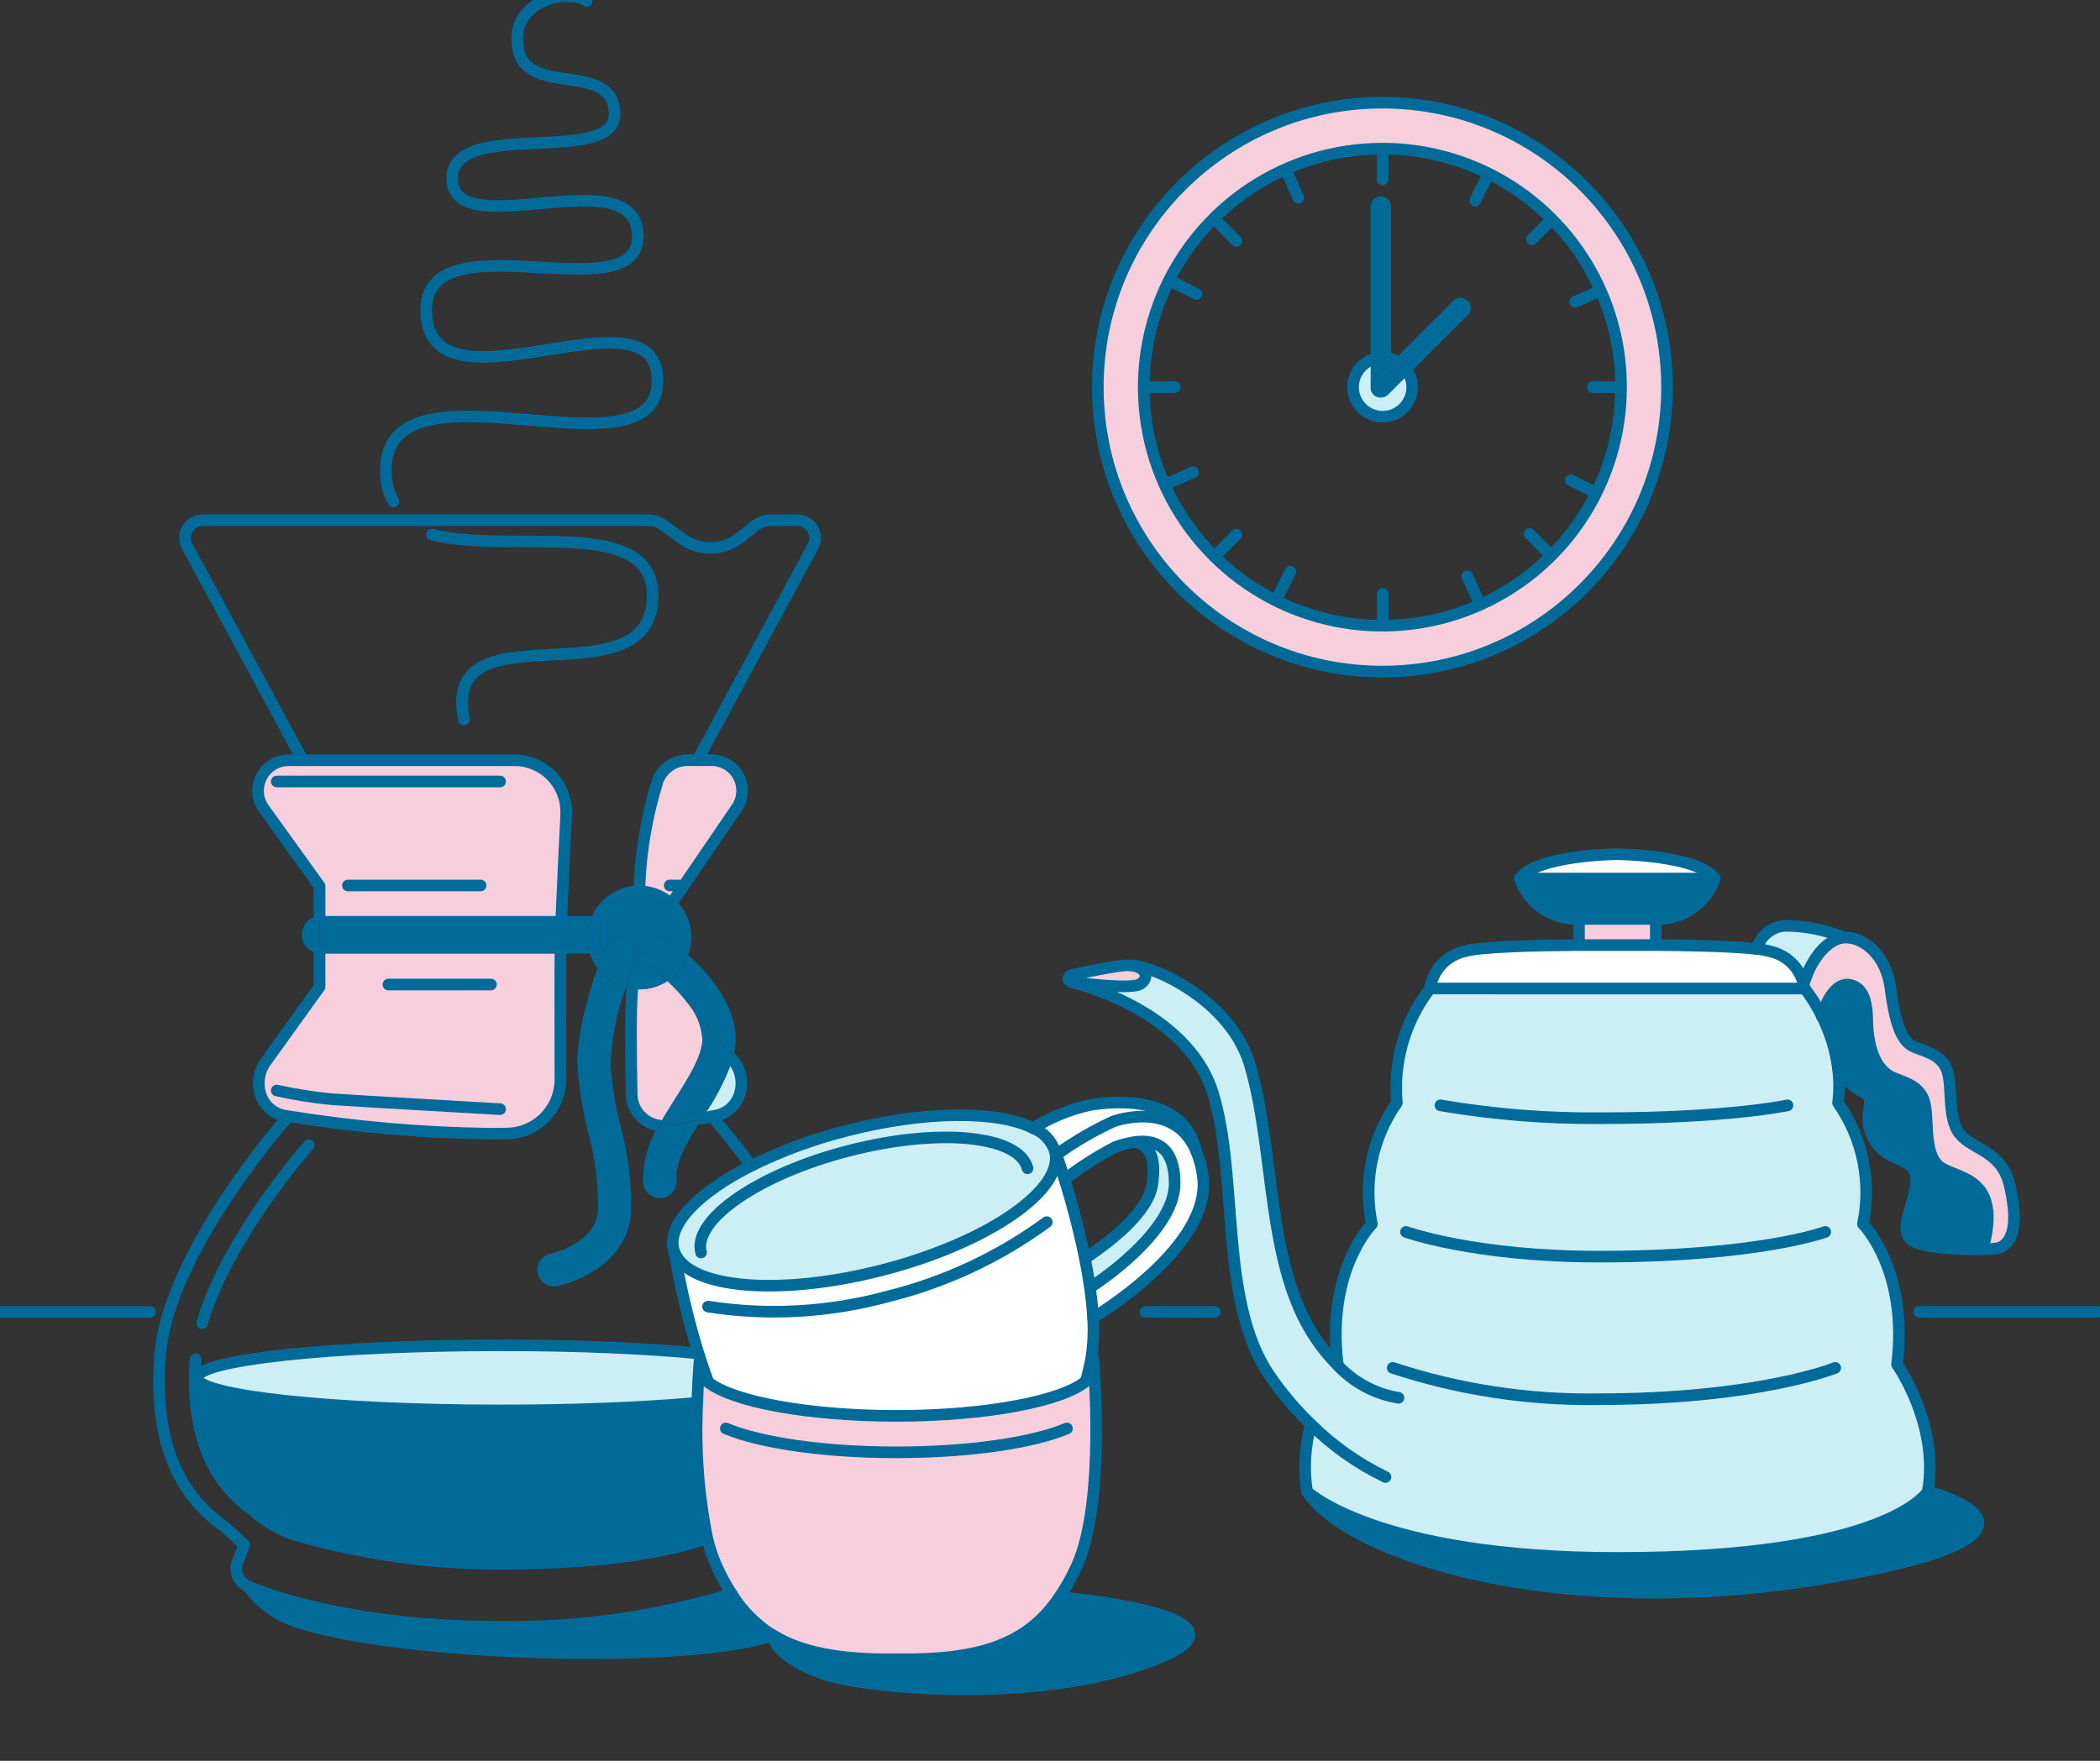 <svg width="434" height="364" viewBox="0 0 434 364" fill="none" xmlns="http://www.w3.org/2000/svg">
<rect x="0" y="0" width="434" height="364" fill="#333333" stroke="none"/>
<g clip-path="url(#clip0_25_451)">
<path d="M285.379 82.214C285.269 82.223 285.159 82.223 285.05 82.214C285.159 82.223 285.269 82.223 285.379 82.214Z" fill="#006B99"/>
<path d="M285.776 82.173C285.845 82.163 285.912 82.147 285.977 82.125C285.912 82.147 285.845 82.163 285.776 82.173Z" fill="#006B99"/>
<path d="M284.783 82.125C284.847 82.148 284.914 82.164 284.982 82.173C284.914 82.164 284.847 82.148 284.783 82.125Z" fill="#006B99"/>
<path d="M285.696 21.226C297.33 21.225 308.703 24.673 318.377 31.133C328.051 37.594 335.591 46.777 340.043 57.522C344.496 68.267 345.662 80.091 343.392 91.498C341.123 102.905 335.521 113.383 327.294 121.607C319.068 129.831 308.587 135.431 297.176 137.7C285.766 139.968 273.939 138.803 263.191 134.352C252.443 129.9 243.257 122.363 236.794 112.692C230.331 103.021 226.883 91.651 226.884 80.021C226.885 64.428 233.082 49.474 244.111 38.448C255.14 27.422 270.099 21.227 285.696 21.226ZM335.003 80.028C335.006 70.275 332.116 60.741 326.699 52.63C321.282 44.519 313.58 38.197 304.568 34.462C295.556 30.728 285.639 29.748 276.07 31.649C266.502 33.549 257.712 38.243 250.812 45.138C243.912 52.032 239.212 60.817 237.307 70.382C235.402 79.947 236.377 89.862 240.108 98.873C243.84 107.884 250.161 115.586 258.271 121.006C266.382 126.425 275.918 129.318 285.673 129.32H285.687C292.165 129.323 298.579 128.05 304.565 125.574C310.55 123.097 315.988 119.466 320.57 114.888C325.151 110.31 328.784 104.874 331.263 98.891C333.742 92.909 335.018 86.496 335.017 80.021L335.003 80.028Z" fill="#F7CEDC"/>
<path d="M285.379 82.214C285.484 82.223 285.589 82.223 285.694 82.214C285.589 82.223 285.484 82.223 285.379 82.214Z" fill="#006B99"/>
<path d="M286.689 81.76L286.388 81.961C286.492 81.9 286.593 81.833 286.689 81.76Z" fill="#006B99"/>
<path d="M283.315 80.507C283.324 80.575 283.34 80.641 283.363 80.705C283.34 80.641 283.324 80.575 283.315 80.507Z" fill="#006B99"/>
<path d="M285.977 82.125C286.106 82.086 286.232 82.038 286.354 81.981C286.233 82.04 286.107 82.089 285.977 82.125Z" fill="#006B99"/>
<path d="M283.274 80.11C283.263 80.215 283.263 80.32 283.274 80.425C283.265 80.32 283.265 80.215 283.274 80.11Z" fill="#006B99"/>
<path d="M286.867 81.595L286.689 81.762C286.592 81.833 286.492 81.9 286.388 81.96H286.354C286.232 82.017 286.106 82.065 285.977 82.104C285.912 82.127 285.844 82.143 285.776 82.152H285.696C285.591 82.161 285.486 82.161 285.381 82.152C285.272 82.161 285.162 82.161 285.052 82.152H284.984C284.916 82.143 284.85 82.127 284.785 82.104C284.447 82.007 284.14 81.825 283.893 81.575C283.741 81.423 283.612 81.25 283.509 81.061C283.452 80.94 283.404 80.814 283.366 80.685C283.343 80.621 283.327 80.554 283.318 80.486C283.315 80.459 283.315 80.431 283.318 80.404C283.306 80.299 283.306 80.194 283.318 80.089C283.317 79.813 283.372 79.539 283.478 79.284C283.583 79.029 283.738 78.797 283.934 78.601L287.522 75V80.089C287.523 80.372 287.465 80.651 287.352 80.911C287.239 81.17 287.074 81.403 286.867 81.595Z" fill="#006B99"/>
<path d="M287.483 42.696V74.172C286.093 73.759 284.601 73.854 283.274 74.439V42.696C283.274 42.138 283.496 41.602 283.891 41.208C284.285 40.813 284.821 40.592 285.379 40.592C285.655 40.591 285.929 40.645 286.185 40.751C286.44 40.857 286.672 41.012 286.868 41.207C287.063 41.403 287.218 41.635 287.324 41.89C287.43 42.145 287.484 42.419 287.483 42.696Z" fill="#006B99"/>
<path d="M287.483 74.172V75.03L283.891 78.622C283.695 78.817 283.54 79.049 283.434 79.305C283.328 79.56 283.274 79.834 283.274 80.11V74.439C284.601 73.854 286.093 73.76 287.483 74.172Z" fill="#006B99"/>
<path d="M283.363 80.706C283.402 80.835 283.45 80.96 283.507 81.082C283.45 80.96 283.402 80.835 283.363 80.706Z" fill="#006B99"/>
<path d="M303.248 65.226L291.2 77.282C290.546 75.991 289.456 74.974 288.123 74.409L300.264 62.264C300.455 62.051 300.687 61.879 300.947 61.759C301.206 61.638 301.487 61.572 301.773 61.563C302.059 61.555 302.344 61.605 302.61 61.71C302.876 61.816 303.117 61.974 303.32 62.175C303.523 62.377 303.683 62.618 303.789 62.883C303.896 63.149 303.948 63.433 303.941 63.719C303.934 64.005 303.869 64.286 303.75 64.546C303.631 64.806 303.46 65.039 303.248 65.231V65.226Z" fill="#006B99"/>
<path d="M288.123 74.398C289.456 74.962 290.546 75.98 291.2 77.271L286.863 81.607C287.06 81.413 287.216 81.182 287.322 80.927C287.428 80.672 287.481 80.398 287.479 80.121V75.03L288.111 74.398H288.123Z" fill="#006B99"/>
<path d="M291.859 80.021C291.861 81.123 291.564 82.205 291.001 83.152C290.438 84.1 289.63 84.877 288.661 85.403C287.692 85.929 286.599 86.183 285.498 86.139C284.396 86.096 283.327 85.755 282.403 85.153C281.48 84.552 280.736 83.713 280.25 82.723C279.764 81.734 279.555 80.632 279.644 79.534C279.733 78.435 280.118 77.381 280.757 76.483C281.396 75.585 282.265 74.877 283.274 74.432V80.103C283.265 80.208 283.265 80.313 283.274 80.418C283.272 80.445 283.272 80.473 283.274 80.5C283.283 80.568 283.299 80.634 283.322 80.699C283.36 80.828 283.408 80.953 283.466 81.075C283.568 81.264 283.697 81.437 283.849 81.589C284.097 81.838 284.404 82.021 284.742 82.118C284.806 82.141 284.873 82.157 284.94 82.166H285.009C285.118 82.175 285.228 82.175 285.338 82.166C285.442 82.175 285.548 82.175 285.653 82.166H285.735C285.803 82.157 285.871 82.141 285.936 82.118C286.065 82.082 286.191 82.034 286.312 81.974H286.347L286.648 81.776L286.837 81.618L291.175 77.282C291.614 78.129 291.849 79.067 291.859 80.021Z" fill="#CCEFF6"/>
<path d="M124.536 186.195C125.532 185.196 126.716 184.403 128.02 183.863C129.323 183.323 130.721 183.046 132.133 183.048C134.813 183.101 137.388 184.101 139.401 185.871L139.736 186.195C140.736 187.193 141.528 188.378 142.068 189.682C142.609 190.987 142.886 192.385 142.884 193.797C142.883 195.037 142.67 196.268 142.254 197.437C141.012 196.312 139.705 195.261 138.339 194.29C137.826 193.93 137.223 193.718 136.597 193.677C135.971 193.636 135.346 193.768 134.79 194.058C134.234 194.348 133.768 194.785 133.444 195.322C133.119 195.859 132.948 196.474 132.95 197.101H131.703C131.708 196.307 131.436 195.536 130.935 194.92C130.433 194.304 129.733 193.881 128.954 193.725C128.175 193.568 127.366 193.688 126.665 194.062C125.964 194.437 125.416 195.043 125.113 195.778C125.065 195.887 124.832 196.462 124.49 197.348L123.963 197.101V189.374H122.337C122.87 188.189 123.615 187.112 124.536 186.195Z" fill="#006B99"/>
<path d="M142.277 197.436C141.476 199.657 139.964 201.55 137.977 202.824C136.862 201.777 135.68 200.804 134.438 199.91C133.682 199.405 133.156 198.621 132.978 197.729C132.8 196.837 132.984 195.911 133.489 195.154C133.994 194.398 134.778 193.873 135.671 193.695C136.563 193.517 137.489 193.7 138.246 194.205L138.362 194.285C139.728 195.258 141.035 196.31 142.277 197.436Z" fill="#006B99"/>
<path d="M151.787 219.502C152.482 220.474 152.939 221.595 153.122 222.775C153.305 223.956 153.209 225.163 152.841 226.3C152.472 227.424 151.803 228.426 150.906 229.198C150.005 229.97 148.905 230.473 147.733 230.652L147.397 230.706C146.648 230.836 145.929 231.042 145.016 231.284L145.393 230.686C147.925 227.079 149.947 223.139 151.401 218.979L151.787 219.502Z" fill="#CCEFF6"/>
<path d="M142.756 206.937L151.41 218.981C149.956 223.141 147.934 227.081 145.402 230.688L145.025 231.286C142.726 231.893 140.39 232.35 138.031 232.655C137.426 232.744 136.81 232.744 136.205 232.655C137.248 230.757 138.435 228.872 139.629 227.014C142.318 222.765 145.107 218.377 145.197 214.944C145.034 212.164 143.963 209.514 142.147 207.402L142.756 206.937Z" fill="#006B99"/>
<path d="M242.737 244.556C242.778 254.921 225.745 265.806 225.745 265.806L225.211 265.882C224.937 263.976 224.599 262.05 224.215 260.158C228.982 256.881 237.485 250.704 238.183 244.392C238.656 240.149 238.224 237.269 234.816 236.028C238.402 235.604 242.708 236.674 242.737 244.556Z" fill="#CCEFF6"/>
<path d="M415.392 245.213C417.017 252.534 416.25 256.286 413.485 257.826C412.32 258.113 411.12 258.238 409.92 258.198V257.792C413.988 242.178 403.133 243.913 400.321 240.656C397.509 237.4 398.826 230.75 397.582 227.356C396.338 223.963 392.624 223.559 390.663 222.477C387.501 220.729 385.972 216.355 385.91 210.508C385.91 207.808 385.28 205.031 383.532 204.029C378.93 201.405 376.626 209.707 376.537 210.029C375.56 208.015 374.377 206.109 373.006 204.34C372.892 203.799 372.748 203.266 372.574 202.742L373.006 202.598C373.882 199.753 376.202 195.415 379.719 194.057C380.159 193.894 380.621 193.797 381.089 193.769C384.696 193.541 389.763 196.889 390.69 204.333C391.772 212.776 393.429 215.348 395.441 216.3C397.452 217.251 401.147 217.795 402.359 221.181C403.572 224.568 402.223 231.222 405.099 234.479C407.975 237.735 413.757 237.886 415.392 245.213Z" fill="#F7CEDC"/>
<path d="M142.756 206.937L142.12 207.393C140.866 205.752 139.47 204.225 137.949 202.829C139.936 201.555 141.448 199.661 142.25 197.441C146.418 201.184 152.266 207.793 152.027 215.182C151.976 216.47 151.769 217.747 151.41 218.986L142.756 206.937Z" fill="#006B99"/>
<path d="M218.025 237.995C217.67 236.918 217.084 235.93 216.309 235.103C215.533 234.275 214.585 233.627 213.532 233.203C217.133 230.945 221.095 229.324 225.245 228.411C231.71 227.32 244.692 226.943 247.187 237.849C243.142 228.452 232.979 230.809 230.043 231.825C225.92 233.712 221.995 236.005 218.326 238.671H218.155C218.128 238.443 218.084 238.217 218.025 237.995Z" fill="white"/>
<path d="M381.052 193.79C380.584 193.818 380.123 193.915 379.683 194.077C376.158 195.447 373.846 199.783 372.969 202.619L372.538 202.763C372.045 201.249 371.165 199.891 369.983 198.823C368.801 197.756 367.36 197.018 365.804 196.681C364.908 196.429 363.991 196.261 363.064 196.181C363.41 194.877 364.155 193.713 365.196 192.854C366.237 191.994 367.52 191.482 368.867 191.389C373.045 191.404 377.181 192.218 381.052 193.79Z" fill="#CCEFF6"/>
<path d="M106.361 157.154C107.763 157.154 109.151 157.43 110.446 157.967C111.741 158.504 112.918 159.29 113.909 160.282C114.9 161.273 115.686 162.45 116.223 163.745C116.759 165.04 117.035 166.428 117.035 167.829C117.035 168.005 117.035 168.181 117.035 168.356C116.69 175.292 116.279 183.902 116.046 189.385H66.054V183.169L54.515 167.135C53.842 166.193 53.44 165.083 53.355 163.927C53.271 162.772 53.506 161.615 54.035 160.585C54.564 159.554 55.366 158.688 56.355 158.083C57.343 157.478 58.479 157.157 59.638 157.154H106.361Z" fill="#F7CEDC"/>
<path d="M139.396 185.871C137.384 184.1 134.808 183.1 132.128 183.048C132.427 175.669 133.704 168.362 135.926 161.319C136.416 160.085 137.266 159.027 138.365 158.282C139.464 157.538 140.762 157.14 142.09 157.143H147.066C148.228 157.143 149.366 157.464 150.357 158.069C151.348 158.675 152.153 159.542 152.683 160.575C153.213 161.608 153.448 162.767 153.362 163.925C153.276 165.083 152.872 166.195 152.195 167.138L139.396 185.871Z" fill="#F7CEDC"/>
<path d="M334.145 181.615H354.381C353.59 183.964 352.107 186.018 350.126 187.508C348.146 188.998 345.761 189.855 343.285 189.965H325.231C322.755 189.855 320.37 188.998 318.39 187.508C316.41 186.018 314.927 183.963 314.136 181.615H334.145Z" fill="#006B99"/>
<path d="M138.031 232.676C140.39 232.371 142.726 231.913 145.025 231.307C142.195 235.795 139.403 240.382 139.775 243.92C139.823 244.367 139.783 244.819 139.656 245.251C139.529 245.683 139.318 246.085 139.035 246.435C138.753 246.785 138.404 247.076 138.009 247.291C137.614 247.507 137.18 247.642 136.732 247.689C136.608 247.696 136.484 247.696 136.36 247.689C135.511 247.694 134.69 247.383 134.057 246.817C133.425 246.25 133.025 245.469 132.936 244.625C132.764 240.402 133.893 236.229 136.171 232.669C136.787 232.765 137.414 232.767 138.031 232.676Z" fill="#006B99"/>
<path d="M40.739 284.841C40.739 288.563 68.853 291.573 103.596 291.573C118.984 291.573 133.082 290.984 144 290.003H144.083C143.615 299.382 144.305 308.782 146.137 317.992L145.658 318.116C140.012 320.169 126.903 323.271 103.336 323.271C89.07 323.307 74.872 321.315 61.167 317.353C57.948 316.387 54.99 314.705 52.513 312.433C42.727 305.735 40.225 295.227 40.225 285.371V284.834L40.739 284.841Z" fill="#006B99"/>
<path d="M66.047 197.101C65.055 197.053 64.119 196.625 63.434 195.905C62.748 195.186 62.366 194.231 62.366 193.238C62.366 192.244 62.748 191.289 63.434 190.57C64.119 189.85 65.055 189.422 66.047 189.374V197.101Z" fill="#006B99"/>
<path d="M213.532 233.219C214.586 233.641 215.534 234.288 216.311 235.116C217.087 235.944 217.672 236.933 218.025 238.011C218.084 238.236 218.127 238.465 218.155 238.696C219.148 246.585 203.468 257.107 182.334 262.557C161.201 268.006 142.434 266.375 139.451 259.02C139.352 258.799 139.272 258.57 139.211 258.335C137.842 253.086 144.375 246.489 155.236 241.005C161.517 237.904 168.109 235.477 174.902 233.767C191.262 229.538 206.23 229.565 213.532 233.219Z" fill="#CCEFF6"/>
<path d="M400.273 240.677C403.12 243.926 413.988 242.192 409.861 257.813V258.212C405.562 258.321 398.636 257.984 395.765 256.738C391.427 254.853 396.114 248.511 395.936 243.714C395.758 238.917 391.081 240.786 387.789 236.343C383.908 231.122 388.302 227.261 385.109 225.795C382.956 224.652 381.131 222.976 379.808 220.928C379.317 217.136 378.185 213.456 376.462 210.043C376.551 209.721 378.854 201.419 383.456 204.043C385.205 205.038 385.807 207.822 385.835 210.522C385.896 216.368 387.433 220.743 390.587 222.491C392.548 223.573 396.294 223.986 397.506 227.37C398.719 230.754 397.42 237.413 400.273 240.677Z" fill="#006B99"/>
<path d="M218.99 330.167C218.99 330.167 260.33 333.793 240.398 342.367C216.358 352.718 178.885 349.071 170.293 346.068C160.021 342.463 159.747 338.296 159.74 338.081C165.645 341.694 173.632 343.209 185.256 343.031H185.373C203.372 343.321 212.649 339.551 218.99 330.167Z" fill="#006B99"/>
<path d="M144.436 282.812C144.327 284.314 144.176 286.849 144.08 290.003H143.998C133.075 290.984 118.963 291.566 103.594 291.566C68.878 291.566 40.737 288.556 40.737 284.834C40.737 281.112 68.853 278.102 103.596 278.102C119.244 278.102 132.867 278.711 143.868 279.727L144.258 279.601C144.888 281.655 145.589 283.709 146.356 285.724C145.852 285.409 145.428 284.982 145.115 284.477C144.802 283.972 144.61 283.401 144.553 282.81L144.436 282.812Z" fill="#CCEFF6"/>
<path d="M342.196 194.687V195.371H326.329V189.963H342.203L342.196 194.687Z" fill="#F7CEDC"/>
<path d="M151.191 329.487C153.342 332.971 156.267 335.913 159.74 338.083C141.727 344.094 84.378 342.367 62.331 335.603C57.892 334.362 53.999 331.665 51.278 327.944C54.776 329.391 72.131 336.287 103.356 336.287C119.558 336.529 135.699 334.234 151.191 329.487Z" fill="#006B99"/>
<path d="M372.983 204.353H295.542C295.809 202.497 296.638 200.767 297.918 199.396C299.198 198.024 300.866 197.077 302.7 196.681C305.688 195.688 318.031 195.428 326.322 195.374H342.196C348.923 195.421 358.152 195.602 363.067 196.181C363.994 196.261 364.911 196.428 365.806 196.681C367.363 197.018 368.804 197.756 369.985 198.823C371.167 199.89 372.048 201.249 372.54 202.763C372.718 203.284 372.865 203.815 372.983 204.353Z" fill="white"/>
<path d="M116.035 189.374H122.337C121.705 190.762 121.379 192.271 121.383 193.797C121.381 194.918 121.554 196.033 121.897 197.101H115.816C115.816 195.668 115.816 194.529 115.864 193.797C115.891 192.856 115.953 191.3 116.035 189.374Z" fill="#006B99"/>
<path d="M131.703 197.101C131.701 197.555 131.61 198.003 131.436 198.422C131.436 198.477 130.441 200.83 129.338 204.169C126.978 203.534 124.905 202.114 123.46 200.143C123.851 199.027 124.209 198.089 124.49 197.348C124.832 196.448 125.065 195.887 125.113 195.778C125.416 195.043 125.964 194.437 126.665 194.062C127.366 193.688 128.175 193.568 128.954 193.725C129.733 193.881 130.433 194.304 130.935 194.92C131.436 195.536 131.708 196.307 131.703 197.101Z" fill="#006B99"/>
<path d="M123.963 197.101L124.49 197.348C124.209 198.08 123.851 199.027 123.46 200.143C122.782 199.218 122.254 198.191 121.897 197.101H123.963Z" fill="#006B99"/>
<path d="M115.816 223.105C115.828 226.042 114.684 228.866 112.632 230.966C110.579 233.067 107.782 234.276 104.845 234.333C103.603 234.333 102.432 234.374 101.457 234.374C87.325 234.195 73.225 232.969 59.275 230.707L58.971 230.659C57.796 230.479 56.694 229.975 55.79 229.204C54.885 228.433 54.214 227.425 53.851 226.293C53.483 225.158 53.387 223.952 53.571 222.773C53.755 221.594 54.215 220.475 54.912 219.506L66.041 204.007V197.106H115.804C115.768 203.187 115.788 214.586 115.816 223.105Z" fill="#F7CEDC"/>
<path d="M398.415 308.346C398.415 308.346 432.631 316.922 377.213 326.258C322.975 335.386 279.318 322.043 270.11 308.346C270.11 308.346 284.427 322.057 334.254 322.057C390.373 322.043 398.415 308.346 398.415 308.346Z" fill="#006B99"/>
<path d="M221.412 201.542C224.957 200.802 229.845 199.828 232.141 199.595C232.727 199.529 233.318 199.529 233.903 199.595C236.912 199.965 237.627 202.24 235.584 203.454C233.945 204.415 226.345 203.639 221.472 203.016C221.294 202.997 221.13 202.914 221.008 202.784C220.886 202.653 220.815 202.484 220.807 202.305C220.8 202.127 220.857 201.952 220.967 201.812C221.078 201.672 221.235 201.576 221.41 201.542H221.412Z" fill="#F7CEDC"/>
<path d="M224.428 285.507C224.841 284.06 225.197 282.525 225.498 280.914C225.491 280.815 225.507 280.717 225.546 280.626L225.964 280.701C225.964 280.701 228.742 310.507 222.465 323.971C221.476 326.114 220.318 328.174 219.002 330.133C212.66 339.489 203.383 343.286 185.404 343.006H185.288C173.664 343.184 165.677 341.636 159.772 338.056C156.287 335.894 153.35 332.957 151.189 329.473C150.061 327.702 149.055 325.856 148.178 323.948C147.312 322.028 146.635 320.029 146.155 317.979C144.309 308.77 143.619 299.368 144.101 289.989C144.197 286.835 144.347 284.3 144.457 282.799H144.573C144.631 283.39 144.823 283.96 145.136 284.465C145.448 284.971 145.873 285.397 146.377 285.713C151.499 289.743 166.981 292.671 185.277 292.671C203.892 292.691 219.609 289.647 224.428 285.507Z" fill="#F7CEDC"/>
<path d="M142.113 207.395C143.922 209.511 144.993 212.159 145.162 214.938C145.053 218.361 142.284 222.758 139.595 227.007C138.424 228.865 137.237 230.75 136.171 232.649C134.626 232.429 133.209 231.668 132.174 230.5C131.138 229.332 130.553 227.835 130.521 226.275C130.377 219.064 130.247 208.452 130.637 204.415C131.121 204.483 131.61 204.518 132.098 204.518C134.164 204.52 136.185 203.925 137.919 202.804C139.45 204.207 140.854 205.744 142.113 207.395Z" fill="#F7CEDC"/>
<path d="M123.963 189.374V197.101H121.908C121.566 196.033 121.392 194.918 121.395 193.797C121.391 192.271 121.716 190.762 122.349 189.374H123.963Z" fill="#006B99"/>
<path d="M182.334 262.564C203.468 257.114 219.148 246.589 218.155 238.703H218.326C218.326 238.703 219.011 240.581 219.945 243.623C221.647 249.057 223.073 254.573 224.216 260.152C224.599 262.043 224.937 263.969 225.211 265.875C225.533 268.089 225.766 270.282 225.896 272.392C226.081 275.135 225.964 277.89 225.546 280.608C225.554 280.706 225.538 280.805 225.498 280.895C225.197 282.506 224.814 284.042 224.428 285.489C219.634 289.597 203.883 292.673 185.256 292.673C166.96 292.673 151.472 289.745 146.356 285.715C145.589 283.693 144.888 281.607 144.258 279.592C142.191 272.851 140.567 265.982 139.396 259.029H139.451C142.435 266.382 161.228 268.006 182.334 262.564Z" fill="white"/>
<path d="M248.593 243.171C250.615 257.826 225.93 272.381 225.93 272.381H225.861C225.745 270.27 225.512 268.077 225.176 265.864L225.711 265.788C225.711 265.788 242.744 254.917 242.701 244.538C242.701 236.656 238.364 235.585 234.782 235.996C233.315 236.197 231.875 236.563 230.491 237.087C226.977 238.907 223.626 241.024 220.472 243.413L219.91 243.598C218.963 240.556 218.292 238.678 218.292 238.678C221.984 236.039 225.919 233.758 230.043 231.863C232.979 230.848 243.142 228.491 247.187 237.888C247.893 239.577 248.366 241.354 248.593 243.171Z" fill="white"/>
<path d="M233.913 199.554C239.706 200.033 254.434 207.382 258.226 219.864C263.54 237.365 261.538 261.302 271.851 276.61C273.174 278.6 274.687 280.457 276.369 282.155L276.465 282.059C274.059 262.475 283.528 253.029 283.528 253.029C282.63 248.719 282.625 244.271 283.512 239.959C284.399 235.646 286.159 231.561 288.684 227.954C287.922 219.505 290.366 211.077 295.532 204.346H372.974C374.346 206.115 375.529 208.022 376.505 210.036C378.232 213.46 379.363 217.152 379.852 220.955C380.149 223.288 380.149 225.649 379.852 227.982C382.372 231.586 384.128 235.667 385.014 239.974C385.899 244.281 385.895 248.724 385.002 253.029C385.002 253.029 394.45 262.475 392.048 282.059C392.048 282.059 400.812 294.398 398.406 308.339C398.406 308.339 390.364 322.05 334.261 322.05C284.427 322.05 270.117 308.339 270.117 308.339C269.38 303.707 269.653 298.97 270.918 294.453C267.678 291.339 264.775 287.892 262.257 284.17C251.985 268.864 256.005 243.55 250.691 226.056C245.376 208.561 221.472 203.03 221.472 203.03C226.345 203.653 233.945 204.399 235.584 203.468C237.638 202.254 236.912 199.979 233.903 199.609L233.913 199.554Z" fill="#CCEFF6"/>
<path d="M130.667 204.436C130.219 204.374 129.775 204.285 129.338 204.169C130.441 200.83 131.393 198.477 131.436 198.422C131.61 198.003 131.701 197.555 131.703 197.101H132.945C132.945 197.653 133.078 198.196 133.333 198.685C133.588 199.174 133.958 199.595 134.411 199.91C135.652 200.804 136.834 201.777 137.949 202.824C136.215 203.945 134.193 204.541 132.128 204.538C131.639 204.538 131.151 204.504 130.667 204.436Z" fill="#006B99"/>
<path d="M354.381 181.615H314.136C317.561 176.754 334.145 176.576 334.145 176.576C334.145 176.576 350.982 176.754 354.381 181.615Z" fill="white"/>
<path d="M66.098 189.374H116.035C115.953 191.3 115.891 192.843 115.864 193.797C115.864 194.529 115.823 195.668 115.816 197.101H66.052V189.374H66.098Z" fill="#006B99"/>
<path d="M128.206 232.573C129.88 238.646 130.608 244.939 130.366 251.233C129.124 262.845 115.781 265.752 115.22 265.868C114.994 265.915 114.765 265.94 114.535 265.944C113.677 265.957 112.846 265.647 112.206 265.077C111.565 264.507 111.162 263.717 111.076 262.864C110.99 262.011 111.227 261.157 111.741 260.471C112.254 259.784 113.007 259.315 113.85 259.157C113.925 259.157 122.867 257.103 123.579 250.505C123.707 244.951 123.015 239.407 121.525 234.054C120.397 229.574 119.669 225.003 119.351 220.394C119.139 213.776 121.696 205.25 123.46 200.17C124.905 202.142 126.978 203.561 129.338 204.196C127.456 209.322 126.391 214.713 126.184 220.17C126.504 224.355 127.181 228.504 128.206 232.573Z" fill="#006B99"/>
<path d="M285.701 138.829C318.185 138.829 344.52 112.503 344.52 80.028C344.52 47.553 318.185 21.226 285.701 21.226C253.216 21.226 226.882 47.553 226.882 80.028C226.882 112.503 253.216 138.829 285.701 138.829Z" stroke="#006B99" stroke-width="2.4" stroke-linecap="round" stroke-linejoin="round"/>
<path d="M335.017 80.021C335.02 89.774 332.13 99.309 326.712 107.42C321.294 115.53 313.592 121.853 304.579 125.587C295.567 129.322 285.649 130.3 276.08 128.399C266.511 126.498 257.722 121.803 250.822 114.908C243.923 108.012 239.224 99.226 237.319 89.661C235.415 80.096 236.391 70.18 240.124 61.17C243.857 52.159 250.18 44.457 258.291 39.039C266.403 33.62 275.94 30.728 285.696 30.729H285.71C298.787 30.729 311.328 35.922 320.575 45.166C329.822 54.41 335.017 66.948 335.017 80.021V80.021Z" stroke="#006B99" stroke-width="2.4" stroke-linecap="round" stroke-linejoin="round"/>
<path d="M326.322 189.965V194.687" stroke="#006B99" stroke-width="2.4" stroke-linecap="round" stroke-linejoin="round"/>
<path d="M334.145 189.965H343.276C345.752 189.855 348.137 188.998 350.117 187.508C352.098 186.018 353.581 183.964 354.372 181.615H314.127C314.918 183.963 316.401 186.018 318.381 187.508C320.361 188.998 322.746 189.855 325.221 189.965H334.136" stroke="#006B99" stroke-width="2.4" stroke-linecap="round" stroke-linejoin="round"/>
<path d="M342.196 189.965V194.687" stroke="#006B99" stroke-width="2.4" stroke-linecap="round" stroke-linejoin="round"/>
<path d="M354.381 181.615C350.957 176.754 334.145 176.576 334.145 176.576C334.145 176.576 317.545 176.754 314.136 181.615" stroke="#006B99" stroke-width="2.4" stroke-linecap="round" stroke-linejoin="round"/>
<path d="M372.983 204.353C372.869 203.813 372.725 203.28 372.552 202.756C372.059 201.242 371.178 199.884 369.997 198.816C368.815 197.749 367.374 197.011 365.818 196.674C364.922 196.422 364.005 196.254 363.078 196.175C358.164 195.593 348.925 195.415 342.207 195.367H326.329C318.038 195.421 305.697 195.682 302.707 196.674C300.873 197.07 299.204 198.017 297.925 199.389C296.645 200.76 295.816 202.49 295.548 204.347L372.983 204.353Z" stroke="#006B99" stroke-width="2.4" stroke-linecap="round" stroke-linejoin="round"/>
<path d="M276.465 282.066C274.059 262.482 283.528 253.036 283.528 253.036C282.63 248.726 282.625 244.278 283.512 239.965C284.399 235.653 286.159 231.568 288.684 227.961C287.922 219.511 290.366 211.084 295.532 204.353" stroke="#006B99" stroke-width="2.4" stroke-linecap="round" stroke-linejoin="round"/>
<path d="M376.514 210.049C378.241 213.471 379.372 217.161 379.861 220.962C380.158 223.295 380.158 225.656 379.861 227.988C382.381 231.593 384.137 235.674 385.023 239.981C385.908 244.288 385.904 248.731 385.011 253.036C385.011 253.036 394.459 262.482 392.057 282.066C392.057 282.066 400.821 294.405 398.415 308.346C398.415 308.346 390.373 322.057 334.27 322.057C284.436 322.057 270.126 308.346 270.126 308.346C269.389 303.714 269.662 298.977 270.927 294.46" stroke="#006B99" stroke-width="2.4" stroke-linecap="round" stroke-linejoin="round"/>
<path d="M372.983 204.353C374.355 206.122 375.538 208.028 376.514 210.042" stroke="#006B99" stroke-width="2.4" stroke-linecap="round" stroke-linejoin="round"/>
<path d="M290.577 254.668C290.577 254.668 304.668 259.746 330.168 259.773C363.496 259.807 377.213 254.668 377.213 254.668" stroke="#006B99" stroke-width="2.4" stroke-linecap="round" stroke-linejoin="round"/>
<path d="M297.687 228.502C308.677 230.371 319.811 231.26 330.958 231.156C357.225 231.156 369.411 228.502 369.411 228.502" stroke="#006B99" stroke-width="2.4" stroke-linecap="round" stroke-linejoin="round"/>
<path d="M287.835 282.771C301.489 287.264 315.795 289.454 330.168 289.25C363.496 289.25 379.27 282.771 379.27 282.771" stroke="#006B99" stroke-width="2.4" stroke-linecap="round" stroke-linejoin="round"/>
<path d="M221.474 203.023C221.474 203.023 245.369 208.555 250.693 226.049C256.016 243.543 251.948 268.855 262.259 284.163C264.777 287.885 267.68 291.332 270.92 294.446C275.418 298.9 280.625 302.576 286.328 305.325" stroke="#006B99" stroke-width="2.4" stroke-linecap="round" stroke-linejoin="round"/>
<path d="M233.913 199.554C239.706 200.033 254.434 207.382 258.226 219.864C263.54 237.365 261.538 261.302 271.852 276.61C273.174 278.6 274.687 280.457 276.369 282.155C279.711 285.764 284.16 288.159 289.013 288.962" stroke="#006B99" stroke-width="2.4" stroke-linecap="round" stroke-linejoin="round"/>
<path d="M363.067 196.177C363.412 194.872 364.158 193.709 365.198 192.849C366.239 191.989 367.523 191.477 368.87 191.385C373.047 191.387 377.184 192.198 381.053 193.772" stroke="#006B99" stroke-width="2.4" stroke-linecap="round" stroke-linejoin="round"/>
<path d="M376.514 210.049C376.603 209.728 378.907 201.426 383.509 204.05C385.257 205.045 385.86 207.829 385.887 210.529C385.949 216.375 387.485 220.75 390.64 222.498C392.601 223.58 396.347 223.993 397.559 227.377C398.771 230.761 397.42 237.418 400.298 240.677C403.177 243.935 414.013 242.192 409.886 257.813" stroke="#006B99" stroke-width="2.4" stroke-linecap="round" stroke-linejoin="round"/>
<path d="M379.868 220.962C381.182 223.017 383.009 224.695 385.168 225.83C388.364 227.267 383.974 231.156 387.848 236.377C391.14 240.821 395.817 238.956 395.995 243.748C396.173 248.541 391.489 254.867 395.824 256.772C398.696 258.018 405.621 258.356 409.92 258.246C411.12 258.286 412.32 258.161 413.485 257.874C416.225 256.334 417.017 252.582 415.392 245.261C413.766 237.941 407.918 237.797 405.119 234.536C402.321 231.275 403.624 224.632 402.38 221.238C401.136 217.845 397.5 217.311 395.461 216.357C393.423 215.403 391.793 212.834 390.711 204.39C389.757 196.946 384.682 193.587 381.11 193.826C380.641 193.854 380.18 193.951 379.74 194.114C376.215 195.483 373.903 199.819 373.026 202.656" stroke="#006B99" stroke-width="2.4" stroke-linecap="round" stroke-linejoin="round"/>
<path d="M233.906 199.6C233.32 199.534 232.729 199.534 232.143 199.6C229.845 199.828 224.957 200.807 221.415 201.547C221.239 201.581 221.082 201.677 220.972 201.817C220.861 201.957 220.804 202.132 220.812 202.31C220.819 202.488 220.89 202.658 221.012 202.789C221.134 202.919 221.299 203.001 221.476 203.021C226.35 203.644 233.949 204.39 235.588 203.459C237.629 202.24 236.901 199.965 233.906 199.6Z" stroke="#006B99" stroke-width="2.4" stroke-linecap="round" stroke-linejoin="round"/>
<path d="M270.11 308.346C279.318 322.057 322.975 335.388 377.213 326.258C432.631 316.922 398.415 308.346 398.415 308.346" stroke="#006B99" stroke-width="2.4" stroke-linecap="round" stroke-linejoin="round"/>
<path d="M287.483 74.172C287.699 74.234 287.91 74.31 288.116 74.4" stroke="#006B99" stroke-width="2.4" stroke-linecap="round" stroke-linejoin="round"/>
<path d="M291.2 77.282C291.745 78.361 291.957 79.576 291.811 80.775C291.665 81.974 291.166 83.103 290.379 84.018C289.591 84.934 288.549 85.595 287.385 85.919C286.221 86.243 284.987 86.215 283.84 85.837C282.692 85.46 281.682 84.751 280.937 83.8C280.192 82.849 279.747 81.698 279.656 80.494C279.566 79.289 279.834 78.085 280.428 77.033C281.022 75.982 281.915 75.13 282.993 74.585C283.085 74.537 283.178 74.494 283.274 74.45" stroke="#006B99" stroke-width="2.4" stroke-linecap="round" stroke-linejoin="round"/>
<path d="M285.742 31.598V37.082" stroke="#006B99" stroke-width="2.4" stroke-linecap="round" stroke-linejoin="round"/>
<path d="M285.742 122.766V128.25" stroke="#006B99" stroke-width="2.4" stroke-linecap="round" stroke-linejoin="round"/>
<path d="M237.298 80.028H242.792" stroke="#006B99" stroke-width="2.4" stroke-linecap="round" stroke-linejoin="round"/>
<path d="M329.182 80.028H334.674" stroke="#006B99" stroke-width="2.4" stroke-linecap="round" stroke-linejoin="round"/>
<path d="M251.629 45.925L255.512 49.804" stroke="#006B99" stroke-width="2.4" stroke-linecap="round" stroke-linejoin="round"/>
<path d="M316.118 110.386L319.999 114.267" stroke="#006B99" stroke-width="2.4" stroke-linecap="round" stroke-linejoin="round"/>
<path d="M251.629 114.411L255.512 110.53" stroke="#006B99" stroke-width="2.4" stroke-linecap="round" stroke-linejoin="round"/>
<path d="M316.6 49.462L320.48 45.58" stroke="#006B99" stroke-width="2.4" stroke-linecap="round" stroke-linejoin="round"/>
<path d="M266.097 35.868L268.334 40.879" stroke="#006B99" stroke-width="2.4" stroke-linecap="round" stroke-linejoin="round"/>
<path d="M303.255 119.126L305.497 124.137" stroke="#006B99" stroke-width="2.4" stroke-linecap="round" stroke-linejoin="round"/>
<path d="M241.598 99.831L246.611 97.595" stroke="#006B99" stroke-width="2.4" stroke-linecap="round" stroke-linejoin="round"/>
<path d="M325.507 62.403L330.517 60.16" stroke="#006B99" stroke-width="2.4" stroke-linecap="round" stroke-linejoin="round"/>
<path d="M307.32 36.553L304.873 41.468" stroke="#006B99" stroke-width="2.4" stroke-linecap="round" stroke-linejoin="round"/>
<path d="M266.667 118.167L264.218 123.081" stroke="#006B99" stroke-width="2.4" stroke-linecap="round" stroke-linejoin="round"/>
<path d="M242.359 58.316L247.276 60.765" stroke="#006B99" stroke-width="2.4" stroke-linecap="round" stroke-linejoin="round"/>
<path d="M324.607 99.261L329.524 101.709" stroke="#006B99" stroke-width="2.4" stroke-linecap="round" stroke-linejoin="round"/>
<path d="M225.745 283.828C225.441 284.482 224.99 285.056 224.428 285.507C219.634 289.615 203.883 292.691 185.256 292.691C166.96 292.691 151.472 289.763 146.356 285.733C145.852 285.418 145.428 284.991 145.115 284.486C144.802 283.981 144.61 283.41 144.553 282.819" stroke="#006B99" stroke-width="2.4" stroke-linecap="round" stroke-linejoin="round"/>
<path d="M220.506 295.295C213.464 298.262 200.313 300.231 185.256 300.231C170.199 300.231 157.039 298.25 150.004 295.295" stroke="#006B99" stroke-width="2.4" stroke-linecap="round" stroke-linejoin="round"/>
<path d="M159.733 338.083C156.262 335.913 153.339 332.971 151.191 329.487C150.063 327.716 149.057 325.87 148.18 323.962C147.314 322.042 146.637 320.043 146.157 317.992C144.311 308.784 143.621 299.382 144.103 290.003C144.199 286.849 144.35 284.314 144.459 282.812C144.528 281.847 144.575 281.311 144.575 281.311" stroke="#006B99" stroke-width="2.4" stroke-linecap="round" stroke-linejoin="round"/>
<path d="M225.93 280.688C225.93 280.688 228.708 310.5 222.433 323.962C221.444 326.105 220.286 328.165 218.97 330.124C212.628 339.48 203.351 343.277 185.373 342.997H185.256C173.632 343.175 165.645 341.627 159.74 338.047" stroke="#006B99" stroke-width="2.4" stroke-linecap="round" stroke-linejoin="round"/>
<path d="M213.532 233.219C214.586 233.641 215.534 234.288 216.311 235.116C217.087 235.944 217.672 236.933 218.025 238.011C218.084 238.236 218.127 238.465 218.155 238.696C219.148 246.585 203.468 257.107 182.334 262.557C161.201 268.006 142.434 266.375 139.451 259.02C139.352 258.799 139.272 258.57 139.211 258.335C137.842 253.086 144.375 246.489 155.236 241.005C161.517 237.904 168.109 235.477 174.902 233.767C191.262 229.538 206.23 229.565 213.532 233.219Z" stroke="#006B99" stroke-width="2.4" stroke-linecap="round" stroke-linejoin="round"/>
<path d="M144.882 258.91C143.126 252.103 156.807 242.685 175.436 237.886C194.065 233.087 210.59 234.705 212.355 241.519" stroke="#006B99" stroke-width="2.4" stroke-linecap="round" stroke-linejoin="round"/>
<path d="M216.331 252.644C206.496 259.849 195.349 265.065 183.514 267.999C171.406 271.314 158.734 272.031 146.329 270.103" stroke="#006B99" stroke-width="2.4" stroke-linecap="round" stroke-linejoin="round"/>
<path d="M146.39 285.733C145.623 283.711 144.923 281.626 144.293 279.611C142.225 272.869 140.601 266 139.43 259.047" stroke="#006B99" stroke-width="2.4" stroke-linecap="round" stroke-linejoin="round"/>
<path d="M218.326 238.696C218.326 238.696 219.011 240.574 219.944 243.616C221.647 249.05 223.072 254.566 224.215 260.145C224.599 262.037 224.937 263.963 225.211 265.868C225.532 268.082 225.765 270.275 225.895 272.386C226.081 275.129 225.964 277.884 225.546 280.601C225.554 280.699 225.537 280.798 225.498 280.888C225.197 282.5 224.813 284.035 224.428 285.482" stroke="#006B99" stroke-width="2.4" stroke-linecap="round" stroke-linejoin="round"/>
<path d="M218.326 238.696C222.002 236.042 225.926 233.749 230.043 231.85C232.979 230.834 243.141 228.477 247.186 237.874C247.894 239.566 248.367 241.347 248.593 243.166C250.615 257.822 225.93 272.377 225.93 272.377" stroke="#006B99" stroke-width="2.4" stroke-linecap="round" stroke-linejoin="round"/>
<path d="M220.506 243.431C223.66 241.042 227.012 238.926 230.525 237.105C231.92 236.589 233.369 236.232 234.844 236.042C238.43 235.631 242.738 236.726 242.765 244.583C242.806 254.948 225.772 265.834 225.772 265.834" stroke="#006B99" stroke-width="2.4" stroke-linecap="round" stroke-linejoin="round"/>
<path d="M213.525 233.226C217.126 230.968 221.088 229.347 225.238 228.434C231.703 227.343 244.685 226.966 247.18 237.872" stroke="#006B99" stroke-width="2.4" stroke-linecap="round" stroke-linejoin="round"/>
<path d="M234.844 236.042C238.268 237.283 238.683 240.149 238.211 244.405C237.526 250.718 229.009 256.895 224.243 260.172" stroke="#006B99" stroke-width="2.4" stroke-linecap="round" stroke-linejoin="round"/>
<path d="M159.74 338.083C159.74 338.289 159.982 342.456 170.293 346.07C178.885 349.074 216.358 352.72 240.398 342.369C260.33 333.795 218.99 330.169 218.99 330.169" stroke="#006B99" stroke-width="2.4" stroke-linecap="round" stroke-linejoin="round"/>
<path d="M144.149 157.154L168.044 112.882C168.336 112.328 168.48 111.709 168.462 111.083C168.443 110.457 168.264 109.847 167.94 109.311C167.617 108.776 167.16 108.332 166.615 108.025C166.07 107.717 165.454 107.556 164.828 107.556H159.418C158.159 107.556 156.936 107.98 155.948 108.761L152.94 111.127C151.241 112.467 149.151 113.215 146.988 113.256C144.825 113.297 142.708 112.63 140.96 111.356L137.196 108.617C136.239 107.923 135.086 107.549 133.904 107.549H41.871C41.245 107.55 40.63 107.713 40.085 108.021C39.54 108.33 39.084 108.774 38.761 109.31C38.438 109.847 38.26 110.457 38.242 111.083C38.225 111.709 38.369 112.329 38.662 112.882L62.557 157.136" stroke="#006B99" stroke-width="2.4" stroke-linecap="round" stroke-linejoin="round"/>
<path d="M66.047 189.374V183.169L54.508 167.135C53.834 166.192 53.433 165.082 53.349 163.926C53.264 162.77 53.5 161.613 54.029 160.582C54.559 159.551 55.363 158.685 56.352 158.081C57.342 157.476 58.478 157.155 59.638 157.154H106.34C107.742 157.154 109.13 157.43 110.425 157.967C111.721 158.504 112.897 159.29 113.889 160.282C114.88 161.273 115.666 162.45 116.202 163.745C116.738 165.04 117.014 166.428 117.014 167.829C117.014 168.005 117.014 168.181 117.014 168.356C116.669 175.291 116.258 183.902 116.026 189.385" stroke="#006B99" stroke-width="2.4" stroke-linecap="round" stroke-linejoin="round"/>
<path d="M115.816 197.101C115.768 203.187 115.816 214.586 115.816 223.1C115.828 226.037 114.684 228.861 112.632 230.962C110.579 233.063 107.782 234.272 104.845 234.328C103.603 234.328 102.432 234.369 101.457 234.369C87.325 234.19 73.225 232.964 59.275 230.702L58.971 230.654C57.796 230.474 56.694 229.971 55.79 229.199C54.885 228.428 54.214 227.42 53.851 226.288C53.483 225.153 53.387 223.947 53.571 222.768C53.755 221.589 54.215 220.47 54.912 219.502L66.041 204.002V197.101" stroke="#006B99" stroke-width="2.4" stroke-linecap="round" stroke-linejoin="round"/>
<path d="M139.396 185.871L152.18 167.138C152.856 166.197 153.26 165.088 153.348 163.933C153.436 162.778 153.204 161.621 152.678 160.589C152.151 159.556 151.351 158.689 150.365 158.081C149.378 157.473 148.243 157.149 147.084 157.143H142.126C140.799 157.14 139.501 157.538 138.402 158.282C137.303 159.027 136.453 160.085 135.963 161.319C133.74 168.362 132.463 175.669 132.165 183.048" stroke="#006B99" stroke-width="2.4" stroke-linecap="round" stroke-linejoin="round"/>
<path d="M136.2 232.669C134.655 232.45 133.238 231.688 132.203 230.521C131.168 229.353 130.582 227.855 130.551 226.295C130.407 219.084 130.277 208.472 130.667 204.436" stroke="#006B99" stroke-width="2.4" stroke-linecap="round" stroke-linejoin="round"/>
<path d="M151.41 218.981L151.787 219.501C152.482 220.473 152.939 221.595 153.122 222.775C153.305 223.956 153.209 225.163 152.841 226.3C152.472 227.424 151.803 228.426 150.906 229.198C150.005 229.97 148.905 230.473 147.733 230.652L147.397 230.706C146.648 230.836 145.929 231.042 145.016 231.284" stroke="#006B99" stroke-width="2.4" stroke-linecap="round" stroke-linejoin="round"/>
<path d="M151.191 329.487C135.7 334.239 119.559 336.533 103.356 336.287C72.131 336.287 54.775 329.391 51.278 327.944C50.316 327.549 49.55 326.79 49.145 325.832C48.741 324.874 48.731 323.795 49.119 322.83L50.488 319.35L46.59 315.756C34.035 307.173 32.19 292.949 33.046 280.679C34.507 259.038 59.179 231.256 59.179 231.256" stroke="#006B99" stroke-width="2.4" stroke-linecap="round" stroke-linejoin="round"/>
<path d="M147.502 231.245C147.502 231.245 150.894 235.063 155.236 240.971" stroke="#006B99" stroke-width="2.4" stroke-linecap="round" stroke-linejoin="round"/>
<path d="M41.775 273.538C46.884 255.784 63.806 236.736 63.806 236.736" stroke="#006B99" stroke-width="2.4" stroke-linecap="round" stroke-linejoin="round"/>
<path d="M145.706 318.116C140.06 320.169 126.951 323.271 103.384 323.271C89.118 323.307 74.919 321.315 61.215 317.353C57.996 316.387 55.038 314.705 52.561 312.433C42.775 305.735 40.273 295.227 40.273 285.371V284.834C40.273 283.54 40.335 282.265 40.424 281.01" stroke="#006B99" stroke-width="2.4" stroke-linecap="round" stroke-linejoin="round"/>
<path d="M57.195 161.551H103.35" stroke="#006B99" stroke-width="2.4" stroke-linecap="round" stroke-linejoin="round"/>
<path d="M57.195 225.43C60.948 226.27 64.75 226.872 68.579 227.233C73.647 227.598 103.35 229.287 103.35 229.287" stroke="#006B99" stroke-width="2.4" stroke-linecap="round" stroke-linejoin="round"/>
<path d="M71.898 183.048H99.318" stroke="#006B99" stroke-width="2.4" stroke-linecap="round" stroke-linejoin="round"/>
<path d="M80.269 203.53H101.457" stroke="#006B99" stroke-width="2.4" stroke-linecap="round" stroke-linejoin="round"/>
<path d="M138.41 183.048H140.46" stroke="#006B99" stroke-width="2.4" stroke-linecap="round" stroke-linejoin="round"/>
<path d="M143.998 290.003C133.075 290.984 118.963 291.566 103.594 291.566C68.878 291.566 40.737 288.556 40.737 284.834C40.737 281.112 68.853 278.102 103.596 278.102C119.244 278.102 132.867 278.711 143.868 279.727" stroke="#006B99" stroke-width="2.4" stroke-linecap="round" stroke-linejoin="round"/>
<path d="M51.272 327.944C53.992 331.665 57.885 334.362 62.324 335.603C84.371 342.367 141.72 344.094 159.733 338.083" stroke="#006B99" stroke-width="2.4" stroke-linecap="round" stroke-linejoin="round"/>
<path d="M396.673 271.201H433.473" stroke="#006B99" stroke-width="2.4" stroke-linecap="round" stroke-linejoin="round"/>
<path d="M236.743 271.201H251.047" stroke="#006B99" stroke-width="2.4" stroke-linecap="round" stroke-linejoin="round"/>
<path d="M-0.245 271.201H31.024" stroke="#006B99" stroke-width="2.4" stroke-linecap="round" stroke-linejoin="round"/>
<path d="M81.317 103.667C80.296 101.845 79.758 99.792 79.753 97.704C78.986 72.145 135.356 99.986 135.885 79.019C136.415 58.051 89.943 86.75 88.126 65.349C86.309 43.948 131.927 65.109 131.818 48.795C131.708 32.481 94.367 50.605 93.468 37.36C92.568 24.115 127.024 34.564 127.024 23.604C127.024 12.643 109.346 19.93 107.194 10.578C104.833 0.359 116.875 -2.569 121.255 0.188" stroke="#006B99" stroke-width="2.4" stroke-linecap="round" stroke-linejoin="round"/>
<path d="M95.89 148.74C90.868 124.5 134.885 145.88 134.885 123.081C134.885 106.472 105.509 114.692 89.258 110.502" stroke="#006B99" stroke-width="2.4" stroke-linecap="round" stroke-linejoin="round"/>
</g>
<defs>
<clipPath id="clip0_25_451">
<rect width="434" height="364" fill="white"/>
</clipPath>
</defs>
</svg>
